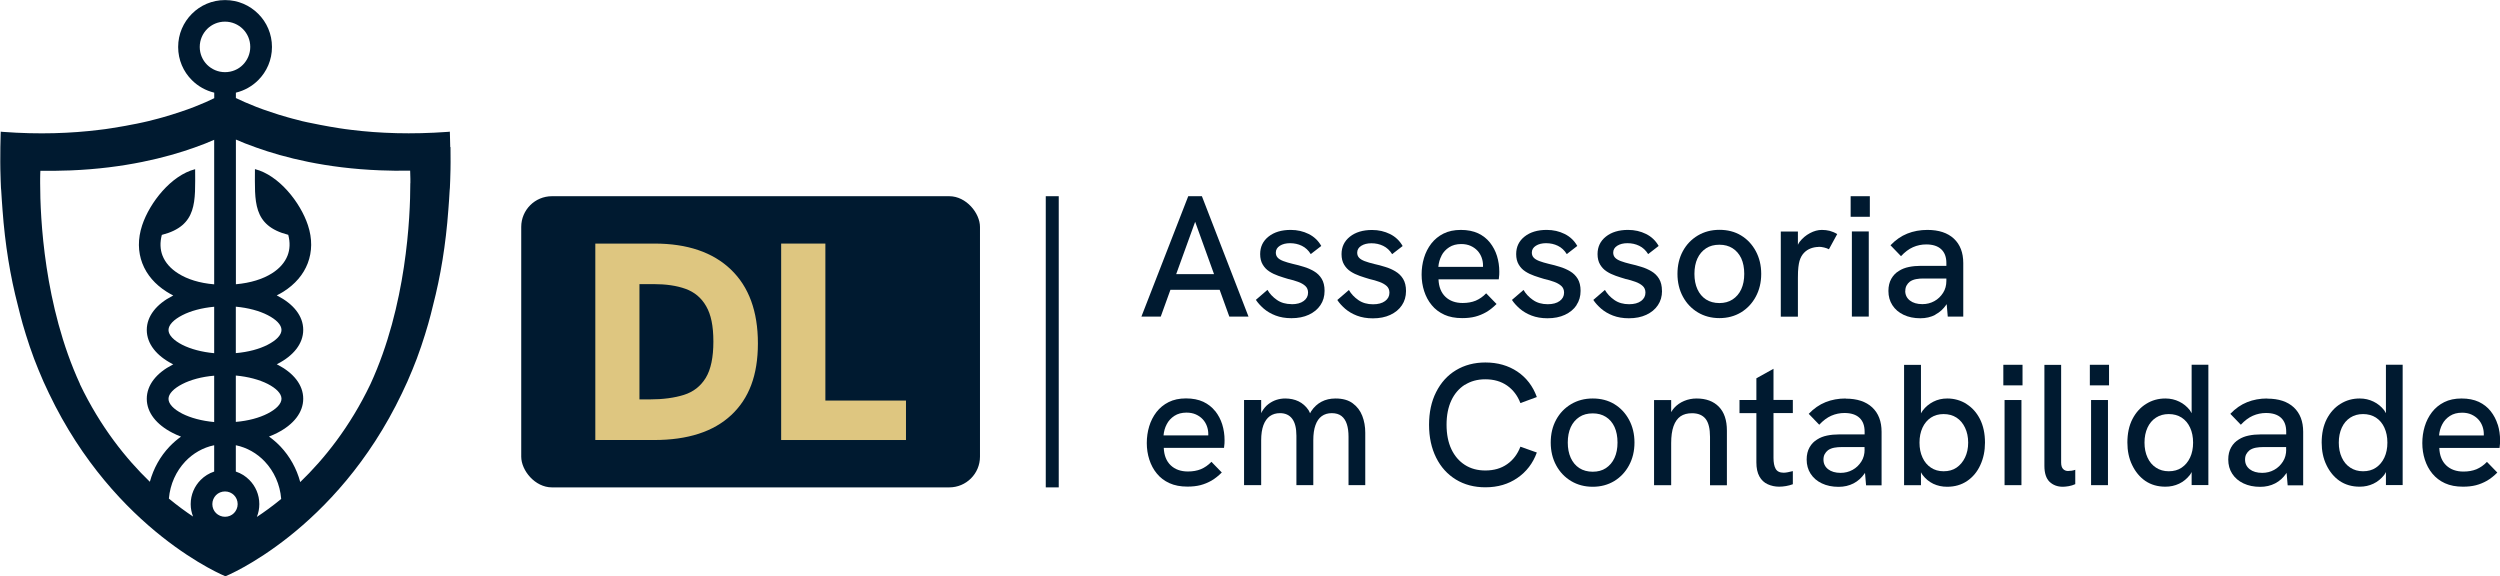 <?xml version="1.0" encoding="UTF-8"?> <svg xmlns="http://www.w3.org/2000/svg" id="Camada_2" viewBox="0 0 325.67 75.07"><defs><style>.cls-1{fill:#001a30;}.cls-2{fill:#dec680;}</style></defs><g id="Camada_1-2"><g><g><path class="cls-1" d="m156.57,25.56h-1.78l-6.1,15.68h2.52l1.26-3.49h6.41l1.26,3.49h2.5l-6.07-15.68Zm-3.35,10.15l2.47-6.82,2.46,6.82h-4.93Z"></path><path class="cls-1" d="m168.26,39.62c-.75,0-1.39-.18-1.92-.55-.53-.37-.94-.8-1.23-1.31l-1.51,1.3c.25.39.6.77,1.02,1.14.43.37.94.67,1.54.9.6.23,1.29.35,2.07.35.87,0,1.63-.15,2.27-.45.64-.3,1.15-.71,1.51-1.25.36-.53.54-1.15.54-1.86,0-.65-.13-1.17-.38-1.58-.25-.41-.58-.73-.99-.97s-.85-.44-1.33-.58c-.48-.15-.95-.28-1.42-.38-.49-.12-.91-.24-1.25-.37-.34-.13-.59-.28-.74-.45-.16-.17-.24-.39-.24-.66,0-.37.18-.67.53-.89.35-.22.79-.33,1.32-.33.56,0,1.07.11,1.54.34.47.23.86.59,1.16,1.08l1.37-1.06c-.39-.69-.94-1.21-1.64-1.56-.71-.35-1.48-.53-2.34-.53-1.2,0-2.16.29-2.89.87-.73.58-1.09,1.34-1.09,2.28,0,.54.11.99.33,1.36.22.37.5.67.86.9.35.23.75.42,1.18.57.44.15.86.29,1.28.41.46.1.89.23,1.28.37.39.14.71.32.95.54.24.22.36.51.36.87,0,.45-.19.81-.57,1.09s-.9.42-1.56.42Z"></path><path class="cls-1" d="m181.78,35.35c-.41-.24-.85-.44-1.33-.58-.48-.15-.95-.28-1.42-.38-.49-.12-.91-.24-1.25-.37-.34-.13-.59-.28-.74-.45-.16-.17-.24-.39-.24-.66,0-.37.18-.67.53-.89.35-.22.79-.33,1.32-.33.56,0,1.07.11,1.54.34.47.23.86.59,1.16,1.08l1.37-1.06c-.39-.69-.94-1.21-1.64-1.56-.71-.35-1.48-.53-2.34-.53-1.2,0-2.16.29-2.89.87-.73.58-1.09,1.34-1.09,2.28,0,.54.11.99.33,1.36.22.37.5.67.86.9.35.23.75.42,1.18.57.44.15.86.29,1.28.41.46.1.89.23,1.28.37.39.14.71.32.95.54.24.22.36.51.36.87,0,.45-.19.81-.57,1.09s-.9.42-1.56.42c-.75,0-1.39-.18-1.92-.55-.53-.37-.94-.8-1.23-1.31l-1.51,1.3c.25.39.6.77,1.02,1.14.43.37.94.67,1.54.9.6.23,1.29.35,2.07.35.87,0,1.63-.15,2.27-.45.64-.3,1.15-.71,1.51-1.25.36-.53.54-1.15.54-1.86,0-.65-.13-1.17-.38-1.58-.25-.41-.58-.73-.99-.97Z"></path><path class="cls-1" d="m188.13,40.99c.66.3,1.44.45,2.34.45.63,0,1.2-.06,1.7-.19.5-.13.98-.33,1.44-.59.46-.27.9-.62,1.34-1.06l-1.35-1.39c-.42.44-.88.75-1.37.96-.49.2-1.06.3-1.69.3-.93,0-1.68-.27-2.24-.8-.56-.53-.87-1.29-.91-2.28h7.85c.03-.18.05-.37.06-.57,0-.2.01-.34.01-.42,0-.72-.1-1.4-.3-2.05-.2-.65-.51-1.23-.91-1.74-.41-.52-.92-.92-1.55-1.22-.63-.29-1.38-.44-2.25-.44s-1.62.16-2.26.48c-.64.32-1.17.76-1.59,1.3-.42.55-.74,1.17-.95,1.87s-.31,1.42-.31,2.17.11,1.47.33,2.15c.22.68.54,1.29.98,1.82.43.53.98.95,1.64,1.25Zm-.35-7.69c.23-.45.57-.81,1-1.09.43-.28.96-.42,1.57-.42.46,0,.87.08,1.23.24.35.16.65.37.89.63.24.26.42.56.54.89.12.33.18.67.18,1.01,0,.07,0,.14,0,.2h-5.82c.05-.53.18-1.01.42-1.46Z"></path><path class="cls-1" d="m205.36,39.75c.36-.53.54-1.15.54-1.86,0-.65-.13-1.17-.38-1.58-.25-.41-.58-.73-.99-.97s-.85-.44-1.33-.58c-.48-.15-.95-.28-1.42-.38-.49-.12-.91-.24-1.25-.37-.34-.13-.59-.28-.74-.45-.16-.17-.24-.39-.24-.66,0-.37.18-.67.53-.89.35-.22.79-.33,1.32-.33.56,0,1.07.11,1.54.34.47.23.86.59,1.16,1.08l1.37-1.06c-.39-.69-.94-1.21-1.64-1.56-.71-.35-1.48-.53-2.34-.53-1.2,0-2.16.29-2.89.87-.73.58-1.09,1.34-1.09,2.28,0,.54.11.99.33,1.36.22.37.5.67.86.9.35.23.75.42,1.18.57.44.15.86.29,1.28.41.46.1.89.23,1.28.37.39.14.71.32.95.54.24.22.36.51.36.87,0,.45-.19.81-.57,1.09s-.9.42-1.56.42c-.75,0-1.39-.18-1.92-.55-.53-.37-.94-.8-1.23-1.31l-1.51,1.3c.25.39.6.77,1.02,1.14.43.37.94.67,1.54.9.6.23,1.29.35,2.07.35.87,0,1.63-.15,2.27-.45.64-.3,1.15-.71,1.51-1.25Z"></path><path class="cls-1" d="m216.5,37.89c0-.65-.13-1.17-.38-1.58-.25-.41-.58-.73-.99-.97s-.85-.44-1.33-.58c-.48-.15-.95-.28-1.42-.38-.49-.12-.91-.24-1.25-.37-.34-.13-.59-.28-.74-.45-.16-.17-.24-.39-.24-.66,0-.37.18-.67.53-.89.35-.22.79-.33,1.32-.33.56,0,1.07.11,1.54.34.47.23.86.59,1.16,1.08l1.37-1.06c-.39-.69-.94-1.21-1.64-1.56-.71-.35-1.48-.53-2.34-.53-1.2,0-2.16.29-2.89.87-.73.58-1.09,1.34-1.09,2.28,0,.54.11.99.33,1.36.22.37.5.67.86.9.35.23.75.42,1.18.57.44.15.86.29,1.28.41.46.1.89.23,1.28.37.39.14.71.32.95.54.24.22.36.51.36.87,0,.45-.19.81-.57,1.09s-.9.42-1.56.42c-.75,0-1.39-.18-1.92-.55-.53-.37-.94-.8-1.23-1.31l-1.51,1.3c.25.39.6.77,1.02,1.14.43.37.94.67,1.54.9.6.23,1.29.35,2.07.35.87,0,1.63-.15,2.27-.45.64-.3,1.15-.71,1.51-1.25.36-.53.54-1.15.54-1.86Z"></path><path class="cls-1" d="m221.18,40.7c.82.49,1.76.74,2.81.74s1.98-.25,2.8-.74c.82-.5,1.46-1.18,1.93-2.05.47-.87.71-1.86.71-2.97s-.24-2.1-.71-2.97c-.47-.87-1.11-1.55-1.92-2.04-.81-.49-1.75-.73-2.81-.73s-1.99.25-2.82.74c-.83.5-1.48,1.17-1.95,2.04s-.7,1.85-.7,2.96.24,2.1.71,2.97c.47.87,1.12,1.55,1.95,2.05Zm-.06-7.03c.26-.56.64-1,1.12-1.32s1.07-.47,1.74-.47,1.23.15,1.72.46c.49.31.86.75,1.13,1.31.26.57.39,1.25.39,2.03s-.13,1.43-.39,2c-.26.57-.64,1.01-1.13,1.33s-1.06.47-1.72.47-1.26-.16-1.74-.47-.86-.76-1.12-1.33c-.26-.57-.39-1.24-.39-2s.13-1.45.39-2.01Z"></path><path class="cls-1" d="m236.9,32.15c.23,0,.46.03.72.09.25.06.46.14.63.23l1.08-1.98c-.33-.2-.66-.33-.98-.42-.32-.08-.66-.12-1.02-.12-.51,0-1.03.14-1.55.42-.53.28-.98.66-1.36,1.15-.09.11-.14.25-.21.37v-1.73h-2.23v11.09h2.23v-5.06c0-.58.02-1.05.06-1.38.04-.34.09-.61.15-.82.13-.44.33-.79.59-1.06.26-.27.56-.46.89-.58.33-.12.67-.18,1.01-.18Z"></path><rect class="cls-1" x="241.08" y="25.56" width="2.5" height="2.68"></rect><rect class="cls-1" x="241.24" y="30.15" width="2.2" height="11.09"></rect><path class="cls-1" d="m252.1,40.99c.58-.3,1.06-.74,1.45-1.31.01-.02.02-.05.04-.07l.14,1.63h2.02v-6.97c0-1.36-.41-2.42-1.22-3.18-.82-.76-1.97-1.14-3.45-1.14-.95,0-1.82.16-2.62.48-.8.32-1.53.83-2.19,1.52l1.37,1.42c.5-.54,1.02-.93,1.56-1.17.55-.24,1.12-.36,1.72-.36.86,0,1.51.21,1.96.63.45.42.67,1.02.67,1.8v.36h-3.33c-.56,0-1.08.05-1.56.15-.49.1-.92.27-1.29.51-.41.24-.74.58-.99,1.02s-.38.97-.38,1.59c0,.7.17,1.32.52,1.86s.83.95,1.46,1.25,1.36.45,2.18.45c.72,0,1.37-.15,1.95-.45Zm-3.9-3.08c0-.27.05-.51.16-.71.11-.2.25-.37.43-.51.23-.16.5-.27.82-.33s.63-.08.93-.08h3.01v.31c0,.58-.14,1.11-.43,1.56s-.66.82-1.14,1.08c-.47.26-.99.39-1.56.39-.67,0-1.22-.16-1.62-.47-.41-.32-.61-.74-.61-1.26Z"></path><path class="cls-1" d="m158.3,53.56c-.41-.52-.92-.92-1.55-1.22-.63-.29-1.38-.44-2.25-.44s-1.62.16-2.26.48c-.64.32-1.17.76-1.59,1.3-.42.55-.74,1.17-.95,1.87s-.31,1.42-.31,2.17.11,1.47.33,2.15c.22.68.54,1.29.98,1.82.43.53.98.95,1.64,1.25s1.44.45,2.34.45c.63,0,1.2-.06,1.7-.19.5-.13.98-.33,1.44-.59.46-.27.9-.62,1.34-1.06l-1.35-1.39c-.42.44-.88.75-1.37.96-.49.2-1.06.3-1.69.3-.93,0-1.68-.27-2.24-.8-.56-.53-.87-1.29-.91-2.28h7.85c.03-.18.05-.37.06-.57,0-.2.01-.34.01-.42,0-.72-.1-1.4-.3-2.05-.2-.65-.51-1.23-.91-1.74Zm-.91,3.16h-5.82c.05-.53.18-1.01.42-1.46.23-.45.57-.81,1-1.09.43-.28.96-.42,1.57-.42.46,0,.87.08,1.23.24.35.16.65.37.89.63.24.26.42.56.54.89.12.33.18.67.18,1.01,0,.07,0,.14,0,.2Z"></path><path class="cls-1" d="m176.22,52.54c-.56-.42-1.31-.63-2.24-.63-.69,0-1.3.14-1.83.42-.53.28-.98.69-1.35,1.25-.05.08-.09.18-.14.26-.07-.13-.12-.29-.2-.41-.35-.52-.79-.9-1.3-1.15-.52-.25-1.1-.37-1.74-.37-.39,0-.77.06-1.15.18-.37.12-.72.31-1.05.56s-.6.58-.84.99c-.03.06-.06.13-.09.19v-1.72h-2.23v11.09h2.23v-5.85c0-.78.1-1.43.29-1.96.2-.53.48-.92.84-1.18.37-.26.81-.39,1.32-.39.69,0,1.22.24,1.59.73.37.49.55,1.23.55,2.22v6.43h2.2v-5.85c0-.78.09-1.43.28-1.96.19-.53.46-.92.82-1.18.36-.26.8-.39,1.31-.39s.94.12,1.26.37c.32.25.55.6.7,1.06.15.46.22,1.01.22,1.65v6.3h2.18v-6.84c0-.79-.13-1.52-.39-2.19-.26-.67-.67-1.21-1.24-1.63Z"></path><path class="cls-1" d="m190.82,50.14c.76-.49,1.65-.73,2.67-.73,1.11,0,2.05.27,2.84.82.78.55,1.36,1.31,1.73,2.28l2.14-.79c-.51-1.41-1.35-2.51-2.53-3.31-1.18-.79-2.57-1.19-4.17-1.19-1.45,0-2.73.34-3.84,1.01s-1.96,1.62-2.58,2.85c-.62,1.22-.92,2.64-.92,4.26s.31,3.04.92,4.27c.61,1.23,1.47,2.18,2.58,2.86,1.1.67,2.38,1.01,3.84,1.01,1.61,0,3-.41,4.17-1.22,1.18-.81,2.02-1.91,2.53-3.31l-2.14-.76c-.37.97-.95,1.74-1.73,2.28-.78.55-1.73.82-2.84.82-1.02,0-1.91-.24-2.67-.73-.76-.49-1.34-1.17-1.76-2.06-.41-.88-.62-1.94-.62-3.17s.21-2.28.62-3.16c.41-.88,1-1.56,1.76-2.05Z"></path><path class="cls-1" d="m210.29,52.64c-.81-.49-1.75-.73-2.81-.73s-1.99.25-2.82.74c-.83.5-1.48,1.17-1.95,2.04s-.7,1.85-.7,2.96.24,2.1.71,2.97c.47.87,1.12,1.55,1.95,2.05.82.49,1.76.74,2.81.74s1.98-.25,2.8-.74c.82-.5,1.46-1.18,1.93-2.05.47-.87.71-1.86.71-2.97s-.24-2.1-.71-2.97c-.47-.87-1.11-1.55-1.92-2.04Zm.03,7.01c-.26.57-.64,1.01-1.12,1.33s-1.06.47-1.72.47-1.26-.16-1.74-.47-.86-.76-1.12-1.33-.39-1.24-.39-2,.13-1.45.39-2.01.64-1,1.12-1.32,1.07-.47,1.74-.47,1.23.15,1.72.46c.49.31.86.75,1.12,1.31.26.57.39,1.25.39,2.03s-.13,1.43-.39,2Z"></path><path class="cls-1" d="m221.02,51.91c-.58,0-1.13.11-1.63.32s-.94.51-1.3.91c-.15.16-.27.35-.39.55v-1.57h-2.23v11.09h2.23v-5.47c0-.9.1-1.64.31-2.23.21-.58.52-1.01.91-1.28.4-.27.9-.4,1.5-.4.79,0,1.38.25,1.77.74.38.49.57,1.27.57,2.34v6.3h2.2v-7.11c0-1.37-.35-2.4-1.05-3.12-.7-.71-1.66-1.07-2.89-1.07Z"></path><path class="cls-1" d="m231.03,48.04l-2.23,1.24v2.83h-2.2v1.71h2.2v6.41c0,.75.13,1.36.39,1.83.26.47.62.81,1.08,1.02s.96.32,1.5.32c.28,0,.58-.03.88-.08.3-.05.6-.13.9-.24v-1.71c-.24.06-.46.11-.66.15-.2.04-.38.06-.53.06-.51,0-.86-.17-1.05-.51-.19-.34-.28-.81-.28-1.43v-5.83h2.52v-1.71h-2.52v-4.07Z"></path><path class="cls-1" d="m240.43,51.91c-.95,0-1.82.16-2.62.48-.8.32-1.53.83-2.19,1.52l1.37,1.42c.5-.54,1.02-.93,1.56-1.17.55-.24,1.12-.36,1.72-.36.86,0,1.51.21,1.96.63.45.42.67,1.02.67,1.8v.36h-3.33c-.56,0-1.08.05-1.56.15-.49.1-.92.27-1.29.51-.41.24-.74.58-.99,1.02s-.38.97-.38,1.59c0,.7.17,1.32.52,1.86s.83.95,1.46,1.25,1.36.45,2.18.45c.72,0,1.37-.15,1.95-.45s1.06-.74,1.45-1.31c.01-.02.02-.05.04-.07l.14,1.63h2.02v-6.97c0-1.36-.41-2.42-1.22-3.18-.82-.76-1.97-1.14-3.45-1.14Zm2.47,6.66c0,.58-.14,1.11-.43,1.56s-.66.82-1.14,1.08c-.47.26-.99.39-1.56.39-.67,0-1.22-.16-1.62-.47-.41-.32-.61-.74-.61-1.26,0-.27.05-.51.16-.71.11-.2.25-.37.43-.51.23-.16.5-.27.82-.33s.63-.08.93-.08h3.01v.31Z"></path><path class="cls-1" d="m256.16,52.61c-.75-.46-1.58-.7-2.5-.7-.66,0-1.26.14-1.81.42-.55.28-1.01.66-1.38,1.15-.09.11-.15.25-.23.37v-6.32h-2.2v15.68h2.2v-1.69c.07.12.13.25.21.35.38.5.85.89,1.39,1.15.55.26,1.15.39,1.81.39.99,0,1.86-.25,2.6-.75.74-.5,1.32-1.19,1.72-2.07.41-.88.61-1.86.61-2.93,0-1.18-.22-2.2-.65-3.06-.44-.86-1.03-1.52-1.78-1.98Zm-.18,6.99c-.27.56-.64,1-1.11,1.32-.47.32-1.03.47-1.68.47s-1.18-.16-1.65-.47c-.47-.31-.84-.75-1.1-1.32-.26-.56-.39-1.21-.39-1.94s.13-1.38.39-1.95c.26-.56.63-1,1.1-1.31.47-.31,1.02-.46,1.65-.46s1.2.15,1.68.46c.47.31.84.74,1.11,1.31.27.56.41,1.21.41,1.95s-.14,1.38-.41,1.94Z"></path><rect class="cls-1" x="261.13" y="52.11" width="2.2" height="11.09"></rect><rect class="cls-1" x="260.97" y="47.52" width="2.5" height="2.68"></rect><path class="cls-1" d="m269.45,61.36c-.29,0-.52-.08-.69-.26-.17-.17-.26-.45-.26-.84v-12.73h-2.18v13.16c0,.95.23,1.64.67,2.07.45.43,1.03.65,1.73.65.22,0,.48-.03.78-.08.29-.05.57-.14.84-.26v-1.87c-.17.06-.33.1-.48.12-.16.02-.3.03-.42.03Z"></path><rect class="cls-1" x="272.24" y="47.52" width="2.5" height="2.68"></rect><rect class="cls-1" x="272.4" y="52.11" width="2.2" height="11.09"></rect><path class="cls-1" d="m285.49,53.81c-.08-.12-.14-.25-.22-.37-.38-.48-.84-.86-1.38-1.12-.55-.27-1.15-.41-1.81-.41-.92,0-1.75.23-2.5.7-.75.46-1.35,1.13-1.79,1.98s-.66,1.88-.66,3.06c0,1.08.2,2.06.62,2.93s.99,1.57,1.72,2.07c.74.5,1.61.75,2.61.75.65,0,1.24-.13,1.79-.39s1.02-.65,1.41-1.15c.09-.11.15-.25.22-.37v1.7h2.18v-15.68h-2.18v6.28Zm-.19,5.79c-.26.56-.63,1-1.1,1.32-.47.32-1.03.47-1.68.47s-1.18-.16-1.66-.47c-.48-.31-.85-.75-1.11-1.32-.26-.56-.39-1.21-.39-1.94s.13-1.38.39-1.95c.26-.56.63-1,1.11-1.31.48-.31,1.03-.46,1.66-.46s1.2.15,1.68.46c.47.31.84.74,1.1,1.31.26.56.39,1.21.39,1.95s-.13,1.38-.39,1.94Z"></path><path class="cls-1" d="m295.35,51.91c-.95,0-1.82.16-2.62.48-.8.32-1.53.83-2.19,1.52l1.37,1.42c.5-.54,1.02-.93,1.56-1.17.55-.24,1.12-.36,1.72-.36.86,0,1.51.21,1.96.63.45.42.67,1.02.67,1.8v.36h-3.33c-.56,0-1.08.05-1.56.15-.49.1-.92.27-1.29.51-.41.24-.74.58-.99,1.02s-.38.97-.38,1.59c0,.7.17,1.32.52,1.86s.83.95,1.46,1.25,1.36.45,2.18.45c.72,0,1.37-.15,1.95-.45s1.06-.74,1.45-1.31c.01-.02.02-.05.04-.07l.14,1.63h2.02v-6.97c0-1.36-.41-2.42-1.22-3.18-.82-.76-1.97-1.14-3.45-1.14Zm2.47,6.66c0,.58-.14,1.11-.43,1.56s-.66.82-1.14,1.08c-.47.26-.99.39-1.56.39-.67,0-1.22-.16-1.62-.47-.41-.32-.61-.74-.61-1.26,0-.27.05-.51.16-.71.11-.2.25-.37.43-.51.23-.16.5-.27.82-.33s.63-.08.93-.08h3.01v.31Z"></path><path class="cls-1" d="m310.8,53.81c-.08-.12-.14-.25-.22-.37-.38-.48-.84-.86-1.38-1.12-.55-.27-1.15-.41-1.81-.41-.92,0-1.75.23-2.5.7-.75.46-1.35,1.13-1.79,1.98-.44.86-.66,1.88-.66,3.06,0,1.08.2,2.06.62,2.93s.99,1.57,1.72,2.07c.74.5,1.61.75,2.61.75.65,0,1.24-.13,1.79-.39s1.02-.65,1.41-1.15c.09-.11.15-.25.22-.37v1.7h2.18v-15.68h-2.18v6.28Zm-.19,5.79c-.26.56-.63,1-1.1,1.32-.47.32-1.03.47-1.68.47s-1.18-.16-1.66-.47c-.48-.31-.85-.75-1.11-1.32-.26-.56-.39-1.21-.39-1.94s.13-1.38.39-1.95c.26-.56.63-1,1.11-1.31.48-.31,1.03-.46,1.66-.46s1.2.15,1.68.46c.47.31.84.74,1.1,1.31.26.56.39,1.21.39,1.95s-.13,1.38-.39,1.94Z"></path><path class="cls-1" d="m325.37,55.31c-.2-.65-.51-1.23-.91-1.74-.41-.52-.92-.92-1.55-1.22-.63-.29-1.38-.44-2.25-.44s-1.62.16-2.26.48c-.64.32-1.17.76-1.59,1.3-.42.55-.74,1.17-.95,1.87s-.31,1.42-.31,2.17.11,1.47.33,2.15c.22.68.54,1.29.98,1.82s.98.95,1.64,1.25c.66.3,1.44.45,2.34.45.63,0,1.2-.06,1.7-.19.5-.13.98-.33,1.44-.59.46-.27.9-.62,1.34-1.06l-1.35-1.39c-.42.44-.88.75-1.37.96-.49.2-1.06.3-1.69.3-.93,0-1.68-.27-2.24-.8s-.87-1.29-.91-2.28h7.85c.03-.18.05-.37.06-.57,0-.2.01-.34.01-.42,0-.72-.1-1.4-.3-2.05Zm-1.82,1.42h-5.82c.05-.53.18-1.01.42-1.46.23-.45.57-.81,1-1.09.43-.28.96-.42,1.58-.42.46,0,.87.08,1.22.24.35.16.65.37.89.63.24.26.42.56.54.89.12.33.18.67.18,1.01,0,.07,0,.14,0,.2Z"></path></g><path class="cls-1" d="m58.65,19.16c-.01-.57-.03-1.12-.04-1.71,0-.11-.01-.2-.01-.3-.03,0-.07,0-.09.01-.03,0-.07,0-.09.01-.04,0-.08,0-.12.01-4.69.34-8.88.19-12.5-.26-.56-.07-1.08-.13-1.61-.22-.44-.07-.86-.13-1.27-.21-.4-.07-.79-.15-1.19-.22-.58-.11-1.15-.22-1.69-.34-.45-.09-.9-.2-1.32-.32-.42-.11-.85-.21-1.24-.33-.79-.22-1.53-.45-2.22-.69-.69-.22-1.31-.45-1.88-.67-1.11-.43-1.99-.83-2.65-1.15v-.7c1.12-.27,2.12-.84,2.91-1.63,1.11-1.11,1.79-2.63,1.79-4.32s-.68-3.22-1.79-4.32c-1.11-1.11-2.63-1.79-4.32-1.79s-3.22.68-4.32,1.79c-1.11,1.11-1.79,2.63-1.79,4.32s.68,3.22,1.79,4.32c.79.79,1.79,1.36,2.91,1.63v.72c-.65.32-1.51.71-2.59,1.13-.57.22-1.19.45-1.88.67-.69.24-1.43.46-2.22.69-.4.12-.82.22-1.24.33-.42.12-.87.22-1.32.32-.54.12-1.11.24-1.69.34-.4.08-.79.16-1.19.22-.41.08-.83.15-1.27.21-.53.09-1.06.16-1.61.22-3.62.45-7.81.61-12.5.26-.04-.01-.08-.01-.12-.01-.03-.01-.07-.01-.09-.01-.03-.01-.07-.01-.09-.01,0,.11-.01.2-.01.3-.01.58-.03,1.14-.04,1.71-.01.66-.01,1.32-.01,1.96,0,.3,0,.62.01.95.01.45.03.94.04,1.44.01.33.03.65.04.98.01.11.01.21.03.32.04.79.11,1.64.17,2.52.33,4.55,1.02,8.7,2,12.46.19.81.41,1.61.63,2.42.13.46.28.93.42,1.4.16.5.32,1,.49,1.51.19.53.37,1.07.57,1.6.19.49.37.96.57,1.44.42,1.03.87,2.06,1.37,3.08,8.62,18.04,22.99,23.83,22.99,23.83,0,0,14.37-5.79,22.99-23.83.5-1.02.95-2.05,1.37-3.08.2-.48.38-.95.57-1.44.2-.53.38-1.07.57-1.6.17-.5.33-1,.49-1.51.15-.48.29-.94.42-1.4.22-.81.45-1.61.63-2.42.98-3.77,1.67-7.92,2-12.46.07-.89.13-1.73.17-2.52.01-.11.01-.21.03-.32.01-.33.03-.65.04-.98.01-.5.03-.99.04-1.44.01-.33.01-.65.01-.95,0-.63,0-1.3-.01-1.96Zm-31.67-10.72c-.6-.6-.96-1.42-.96-2.33s.37-1.73.96-2.33c.6-.6,1.42-.96,2.33-.96s1.73.37,2.33.96c.6.6.96,1.42.96,2.33s-.37,1.73-.96,2.33c-.59.6-1.42.96-2.33.96s-1.73-.37-2.33-.96Zm2.33,55.58c.46,0,.87.18,1.17.48.3.3.48.71.48,1.17s-.19.87-.48,1.17c-.3.3-.71.48-1.17.48s-.87-.19-1.17-.48c-.3-.3-.48-.71-.48-1.17s.19-.87.48-1.17c.3-.3.71-.48,1.17-.48Zm-1.41-18.01c-1.62-.15-3.06-.54-4.15-1.09-1.11-.57-1.8-1.26-1.8-1.93s.69-1.36,1.8-1.93c1.09-.56,2.52-.95,4.15-1.1v6.05Zm0,2.92v6.05c-1.62-.15-3.06-.54-4.15-1.09-1.11-.57-1.8-1.26-1.8-1.93s.69-1.36,1.8-1.93c1.09-.56,2.52-.95,4.15-1.09Zm-3.77,11.19c1.01-1.06,2.31-1.82,3.77-2.12v3.43c-.67.22-1.27.6-1.75,1.08-.81.81-1.31,1.93-1.31,3.16,0,.57.11,1.12.31,1.62-.95-.63-2.02-1.41-3.15-2.34.16-1.89.95-3.58,2.14-4.84Zm8.34,2.39c-.49-.49-1.08-.86-1.75-1.08v-3.43c1.45.3,2.76,1.05,3.77,2.12,1.2,1.27,1.99,2.97,2.14,4.88-1.14.93-2.21,1.71-3.17,2.34.21-.52.32-1.08.32-1.67,0-1.24-.5-2.35-1.31-3.16Zm-1.75-7.54v-6.05c1.62.15,3.06.54,4.15,1.09,1.11.57,1.8,1.26,1.8,1.93s-.69,1.36-1.8,1.93c-1.09.56-2.52.95-4.15,1.09Zm0-8.97v-6.05c1.62.15,3.06.54,4.15,1.1,1.11.57,1.8,1.26,1.8,1.93s-.69,1.36-1.8,1.93c-1.09.56-2.52.95-4.15,1.09Zm-20.3,4.03c-4.69-10.19-5.19-21.73-5.19-26.17v-.57c.01-.46.01-.82.03-1.04h0c1.35.01,2.66,0,3.91-.05,7.06-.28,12.52-1.68,16.14-2.97,1.01-.35,1.87-.7,2.59-1.02v18.83c-1.91-.16-3.5-.66-4.69-1.42-.99-.62-1.69-1.42-2.04-2.32-.31-.8-.35-1.71-.09-2.7,4.7-1.2,4.34-4.39,4.34-8.56-3.12.79-5.92,4.35-6.9,7.3-.59,1.78-.55,3.47.02,4.96.57,1.49,1.66,2.75,3.16,3.7.28.18.57.34.87.49-.04.02-.07.04-.11.06-2.06,1.06-3.34,2.62-3.34,4.43s1.28,3.37,3.34,4.43c.04.02.07.04.11.06-.04.02-.07.04-.11.05-2.06,1.06-3.34,2.62-3.34,4.43s1.28,3.37,3.34,4.43c.35.18.72.35,1.12.5-.54.38-1.04.82-1.5,1.3-1.2,1.26-2.08,2.83-2.56,4.58-3.12-3.01-6.45-7.16-9.11-12.72Zm43.03-26.17c0,4.44-.5,15.98-5.19,26.17-2.67,5.59-6.02,9.75-9.15,12.77-.47-1.77-1.37-3.36-2.57-4.63-.46-.48-.96-.92-1.5-1.3.4-.15.77-.32,1.12-.5,2.06-1.06,3.34-2.62,3.34-4.43s-1.28-3.37-3.34-4.43c-.04-.02-.07-.04-.11-.05.04-.02.07-.04.11-.06,2.06-1.06,3.34-2.62,3.34-4.43s-1.28-3.37-3.34-4.43c-.04-.02-.07-.04-.11-.06.31-.15.6-.32.88-.49,1.5-.95,2.59-2.21,3.16-3.7.57-1.5.61-3.18.02-4.96-.98-2.96-3.78-6.51-6.9-7.3,0,4.17-.36,7.36,4.34,8.56.26.99.22,1.9-.09,2.7-.35.9-1.05,1.7-2.04,2.32-1.19.75-2.78,1.25-4.69,1.42v-18.85c.73.32,1.61.68,2.65,1.04,3.62,1.3,9.08,2.7,16.14,2.97,1.26.05,2.56.07,3.91.04h0c.01.24.01.59.03,1.06v.57Z"></path><rect class="cls-1" x="136.23" y="25.56" width="1.69" height="37.93"></rect><rect class="cls-1" x="67.9" y="25.56" width="59.76" height="37.93" rx="4" ry="4"></rect><g><path class="cls-2" d="m77.55,57.32v-25.59h7.71c4.28,0,7.6,1.13,9.95,3.38,2.35,2.25,3.52,5.46,3.52,9.62s-1.16,7.18-3.47,9.34-5.66,3.25-10.04,3.25h-7.67Zm5.76-5.29h1.32c1.74,0,3.22-.2,4.46-.59,1.24-.39,2.18-1.13,2.85-2.22.66-1.09.99-2.66.99-4.72s-.31-3.52-.94-4.61c-.62-1.09-1.52-1.84-2.68-2.26-1.16-.42-2.55-.62-4.17-.62h-1.84v15.02Z"></path><path class="cls-2" d="m101.76,57.32v-25.59h5.76v20.45h10.5v5.14h-16.27Z"></path></g></g></g></svg> 